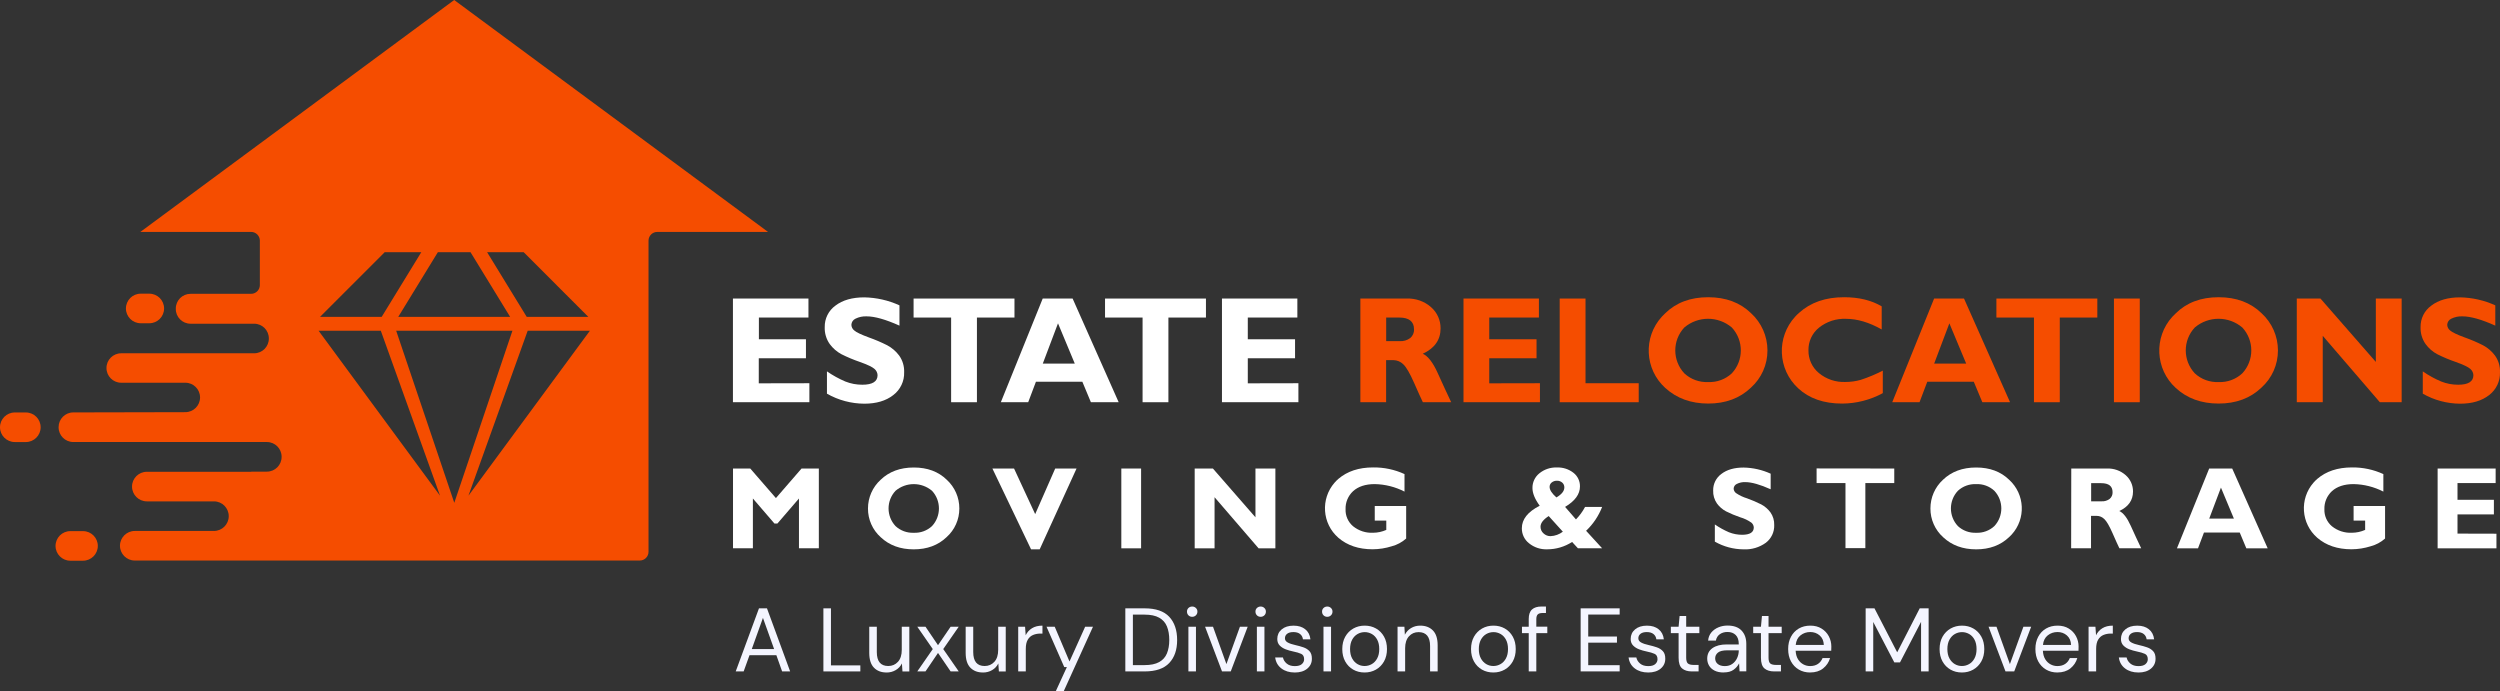 <?xml version="1.0" encoding="UTF-8"?><svg id="Layer_1" xmlns="http://www.w3.org/2000/svg" viewBox="0 0 998.82 276.17"><rect x="0" y="0" width="998.82" height="276.17" fill="#333333" stroke="none"/><defs><style>.cls-1{fill:#f4f5ff;}.cls-2{fill:#fff;}.cls-3{fill:#f54d00;}</style></defs><g id="name"><path class="cls-2" d="M323.37,153.11v7.59h-30.54v-41.42h30.17v7.59h-19.8v8.69h18.8v7.59h-18.85v10l20.22-.04Z"/><path class="cls-2" d="M359.36,122v8.1c-5.5-2.47-9.88-3.71-13.13-3.71-1.54-.07-3.06,.25-4.44,.93-.98,.45-1.61,1.41-1.64,2.48,.04,.89,.47,1.71,1.18,2.25,.79,.71,2.72,1.63,5.78,2.76,2.52,.89,4.98,1.94,7.36,3.14,1.87,1,3.49,2.39,4.76,4.09,1.39,1.94,2.09,4.29,2,6.68,.12,3.58-1.51,7-4.38,9.16-2.91,2.27-6.75,3.4-11.51,3.41-5.24-.03-10.39-1.4-14.95-4v-8.92c2.3,1.6,4.77,2.96,7.35,4.06,2.16,.86,4.47,1.29,6.79,1.28,4.06,0,6.08-1.28,6.08-3.83-.04-.95-.48-1.85-1.21-2.46-.81-.77-2.77-1.71-5.86-2.81-2.52-.86-4.97-1.89-7.35-3.08-1.85-.99-3.45-2.38-4.69-4.07-1.39-1.97-2.09-4.35-2-6.76-.07-3.4,1.53-6.62,4.3-8.61,2.87-2.19,6.71-3.28,11.51-3.28,4.85,.09,9.64,1.17,14.05,3.19Z"/><path class="cls-2" d="M405.31,119.28v7.59h-15v33.83h-10.31v-33.83h-15v-7.59h40.31Z"/><path class="cls-2" d="M428.54,119.28l18.4,41.42h-11.1l-3.41-8.18h-18.55l-3.09,8.18h-10.93l16.73-41.42h11.95Zm.87,26l-6.71-16.1-6.08,16.1h12.79Z"/><path class="cls-2" d="M481.81,119.28v7.59h-15v33.83h-10.32v-33.83h-15v-7.59h40.32Z"/><path class="cls-2" d="M518.75,153.11v7.59h-30.54v-41.42h30.12v7.59h-19.8v8.69h18.88v7.59h-18.88v10l20.22-.04Z"/><path class="cls-3" d="M543.5,119.28h18.5c3.59-.15,7.1,1.09,9.79,3.48,2.42,2.13,3.79,5.21,3.76,8.44,0,4.56-2.37,7.94-7.11,10.13,2.08,.94,4.06,3.49,5.93,7.64s3.68,8.06,5.42,11.73h-11.32c-.68-1.36-1.85-4-3.53-7.8s-3.12-6.29-4.32-7.38c-1.02-1.01-2.39-1.6-3.83-1.63h-3v16.81h-10.29v-41.42Zm10.32,7.59v9.43h5.46c1.48,.08,2.94-.35,4.13-1.23,1.04-.86,1.61-2.16,1.53-3.51,0-3.12-2-4.69-5.9-4.69h-5.22Z"/><path class="cls-3" d="M615.25,153.11v7.59h-30.54v-41.42h30.13v7.59h-19.84v8.69h18.89v7.59h-18.89v10l20.25-.04Z"/><path class="cls-3" d="M654.71,153.11v7.59h-31.57v-41.42h10.32v33.83h21.25Z"/><path class="cls-3" d="M682.46,118.75c7.06,0,12.77,2.13,17.14,6.39,4.17,3.81,6.55,9.21,6.55,14.86,.02,5.69-2.4,11.12-6.64,14.91-4.43,4.21-10.09,6.32-17,6.32s-12.63-2.08-17.18-6.23c-8.25-7.47-8.88-20.21-1.4-28.46,.43-.47,.88-.93,1.35-1.36,4.38-4.29,10.11-6.44,17.18-6.43Zm0,33.89c3.49,.16,6.9-1.1,9.46-3.49,4.78-5.16,4.78-13.14,0-18.3-5.48-4.65-13.52-4.65-19,0-4.8,5.16-4.8,13.14,0,18.3,2.58,2.4,6.02,3.66,9.54,3.49Z"/><path class="cls-3" d="M752.23,148.07v9c-4.98,2.71-10.56,4.14-16.23,4.17-7.33,0-13.19-2.03-17.57-6.1-8.24-7.59-8.77-20.42-1.18-28.66,.49-.53,1-1.03,1.54-1.5,4.59-4.16,10.59-6.24,18-6.23,5.91,0,10.91,1.22,15,3.65v9.22c-5.02-2.83-9.77-4.25-14.26-4.24-3.91-.17-7.75,1.09-10.81,3.54-2.71,2.19-4.26,5.51-4.19,9-.08,3.5,1.44,6.85,4.13,9.1,2.97,2.46,6.74,3.74,10.6,3.59,2.09,0,4.16-.28,6.17-.85,3.03-.99,5.97-2.23,8.8-3.69Z"/><path class="cls-3" d="M784.68,119.28l18.39,41.42h-11.07l-3.42-8.18h-18.58l-3.1,8.18h-10.9l16.73-41.42h11.95Zm.87,26l-6.72-16.1-6.08,16.1h12.8Z"/><path class="cls-3" d="M837.94,119.28v7.59h-15v33.83h-10.32v-33.83h-15v-7.59h40.32Z"/><path class="cls-3" d="M854.9,119.28v41.42h-10.32v-41.42h10.32Z"/><path class="cls-3" d="M886.41,118.75c7.06,0,12.77,2.13,17.14,6.39,4.17,3.81,6.55,9.21,6.55,14.86,.02,5.69-2.4,11.12-6.64,14.91-4.43,4.21-10.12,6.32-17.05,6.32s-12.64-2.08-17.13-6.23c-8.23-7.49-8.84-20.23-1.36-28.46,.43-.47,.88-.93,1.36-1.36,4.35-4.29,10.06-6.44,17.13-6.43Zm0,33.89c3.49,.16,6.9-1.1,9.46-3.49,4.78-5.16,4.78-13.14,0-18.3-5.48-4.65-13.52-4.65-19,0-4.8,5.16-4.8,13.14,0,18.3,2.58,2.4,6.02,3.66,9.54,3.49Z"/><path class="cls-3" d="M959.53,119.28v41.42h-8.72l-22.81-26.53v26.53h-10.37v-41.42h9.46l22.12,25.32v-25.32h10.32Z"/><path class="cls-3" d="M996.94,122v8.1c-5.49-2.47-9.87-3.71-13.13-3.71-1.54-.07-3.06,.25-4.44,.93-.98,.45-1.61,1.41-1.64,2.48,.05,.89,.48,1.71,1.19,2.25,.79,.71,2.71,1.63,5.78,2.76,2.51,.89,4.97,1.94,7.35,3.14,1.87,1,3.49,2.39,4.76,4.09,1.39,1.94,2.09,4.29,2,6.68,.12,3.58-1.51,7-4.37,9.16-2.92,2.27-6.76,3.4-11.52,3.41-5.24-.03-10.39-1.4-14.95-4v-8.92c2.31,1.61,4.77,2.97,7.36,4.06,2.16,.86,4.47,1.29,6.79,1.28,4.05,0,6.07-1.28,6.07-3.83-.04-.95-.48-1.85-1.21-2.46-.81-.77-2.77-1.71-5.86-2.81-2.52-.86-4.97-1.89-7.35-3.08-1.85-.98-3.45-2.38-4.68-4.07-1.39-1.97-2.09-4.35-2-6.76-.08-3.41,1.54-6.63,4.31-8.61,2.86-2.19,6.69-3.28,11.5-3.28,4.85,.09,9.63,1.17,14.04,3.19Z"/><path class="cls-2" d="M310,199l10.25-11.82h6.9v31.88h-7.94v-19.9l-8.61,10h-1.19l-8.61-10v19.9h-7.94v-31.87h6.89l10.25,11.81Z"/><path class="cls-2" d="M365.09,186.78c5.43,0,9.83,1.64,13.19,4.92,3.2,2.94,5.01,7.09,5,11.44,.02,4.38-1.84,8.56-5.11,11.48-3.4,3.24-7.77,4.86-13.12,4.86s-9.74-1.61-13.18-4.84c-3.27-2.93-5.12-7.11-5.09-11.5,0-4.36,1.83-8.51,5.05-11.45,3.4-3.27,7.82-4.91,13.26-4.91Zm0,26.08c2.69,.12,5.31-.84,7.28-2.68,3.68-3.98,3.68-10.11,0-14.09-4.21-3.56-10.38-3.56-14.59,0-3.7,3.97-3.7,10.12,0,14.09,1.98,1.84,4.61,2.8,7.31,2.68Z"/><path class="cls-2" d="M430.11,187.19l-14.73,32.29h-3.44l-15.45-32.29h8.65l8.44,18.22,8-18.22h8.53Z"/><path class="cls-2" d="M455.9,187.19v31.88h-7.9v-31.88h7.9Z"/><path class="cls-2" d="M509.55,187.19v31.88h-6.71l-17.59-20.42v20.42h-7.94v-31.88h7.28l17,19.49v-19.49h7.96Z"/><path class="cls-2" d="M561.14,189.41v7c-3.69-1.9-7.76-2.92-11.91-3-3.74,0-6.62,1-8.64,2.83-2,1.86-3.09,4.49-3,7.21-.1,2.61,1.01,5.11,3,6.8,2.26,1.82,5.1,2.75,8,2.6,1.82-.01,3.61-.4,5.27-1.14v-3.71h-4.61v-5.84h12.55v13c-1.65,1.47-3.62,2.53-5.76,3.09-2.47,.78-5.05,1.19-7.65,1.2-5.55,0-10.11-1.53-13.68-4.6-6.49-5.66-7.17-15.52-1.51-22.01,.47-.54,.97-1.04,1.51-1.51,3.57-3.05,8.19-4.58,13.86-4.58,4.34-.06,8.63,.84,12.57,2.66Z"/><path class="cls-2" d="M633.28,202.53h6.82c-1.41,3.61-3.59,6.87-6.41,9.53l6.41,7h-9.67l-2.33-2.53c-2.98,1.93-6.45,2.95-10,2.94-2.62,.09-5.18-.76-7.21-2.41-1.84-1.44-2.9-3.66-2.87-6,0-3.59,2.38-6.59,7.14-9-1.93-2.65-2.9-5-2.9-7.07-.04-2.28,.98-4.45,2.76-5.88,1.97-1.6,4.46-2.44,7-2.34,2.4-.1,4.75,.66,6.64,2.14,1.67,1.31,2.62,3.32,2.58,5.44,0,3.1-1.98,5.82-5.94,8.17l4.34,5c1.45-1.48,2.67-3.16,3.64-4.99Zm-8.88,9.9l-5.65-6.25c-2.18,1.4-3.27,2.83-3.27,4.29,0,1.01,.43,1.97,1.19,2.63,.76,.73,1.78,1.13,2.83,1.11,1.78-.08,3.49-.7,4.9-1.78Zm-2.57-13.69c2.11-1.23,3.17-2.57,3.17-4,.02-.73-.28-1.42-.82-1.91-.59-.52-1.35-.79-2.13-.76-.76-.03-1.51,.22-2.11,.7-.53,.42-.84,1.07-.83,1.75,0,1.19,.89,2.61,2.72,4.22h0Z"/><path class="cls-2" d="M707.43,189.25v6.23c-4.23-1.9-7.6-2.85-10.11-2.86-1.18-.06-2.35,.19-3.41,.72-.76,.34-1.25,1.08-1.27,1.91,.04,.68,.38,1.31,.92,1.73,1.36,.93,2.86,1.65,4.44,2.12,1.93,.69,3.82,1.5,5.65,2.42,1.44,.77,2.69,1.84,3.67,3.15,1.06,1.49,1.6,3.3,1.53,5.13,.09,2.76-1.16,5.39-3.36,7.06-2.57,1.85-5.7,2.78-8.87,2.62-4.03-.02-7.99-1.08-11.49-3.08v-6.87c1.77,1.23,3.67,2.28,5.65,3.13,1.66,.66,3.44,1,5.23,1,3.12,0,4.68-.98,4.68-2.94-.04-.74-.38-1.43-.94-1.9-1.37-.97-2.9-1.7-4.51-2.16-1.94-.66-3.83-1.46-5.66-2.37-1.42-.76-2.65-1.83-3.6-3.13-1.06-1.52-1.6-3.35-1.52-5.2-.05-2.62,1.19-5.1,3.31-6.63,2.21-1.69,5.16-2.53,8.85-2.53,3.73,.07,7.41,.9,10.81,2.45Z"/><path class="cls-2" d="M756.81,187.19v5.81h-11.55v26h-7.94v-26h-11.54v-5.85l31.03,.04Z"/><path class="cls-2" d="M789.54,186.78c5.43,0,9.83,1.64,13.19,4.92,6.31,5.77,6.75,15.56,.99,21.87-.34,.37-.69,.72-1.06,1.05-3.41,3.24-7.78,4.86-13.12,4.86s-9.74-1.61-13.19-4.84c-3.26-2.93-5.12-7.12-5.09-11.5-.01-4.35,1.8-8.5,5-11.45,3.41-3.27,7.83-4.91,13.28-4.91Zm0,26.08c2.68,.12,5.31-.85,7.27-2.68,3.7-3.97,3.7-10.12,0-14.09-1.97-1.83-4.59-2.79-7.27-2.67-2.7-.12-5.33,.84-7.32,2.67-3.7,3.97-3.7,10.12,0,14.09,1.98,1.84,4.62,2.8,7.32,2.68Z"/><path class="cls-2" d="M827.53,187.19h14.24c2.76-.12,5.46,.84,7.53,2.68,1.86,1.64,2.92,4.01,2.9,6.49,0,3.51-1.83,6.11-5.48,7.8,1.6,.73,3.12,2.69,4.56,5.88,1.44,3.19,2.83,6.19,4.18,9h-8.71c-.52-1.05-1.43-3.05-2.72-6-1.29-2.95-2.4-4.85-3.32-5.68-.8-.79-1.87-1.25-3-1.26h-2.29v12.94h-7.94l.05-31.85Zm7.94,5.85v7.25h4.2c1.14,.07,2.26-.27,3.18-.95,.8-.66,1.24-1.66,1.18-2.7,0-2.4-1.51-3.6-4.54-3.6h-4.02Z"/><path class="cls-2" d="M891.83,187.19l14.17,31.88h-8.53l-2.63-6.3h-14.3l-2.37,6.3h-8.42l12.88-31.88h9.2Zm.67,20l-5.17-12.38-4.68,12.38h9.85Z"/><path class="cls-2" d="M952.22,189.41v7c-3.69-1.9-7.76-2.92-11.91-3-3.74,0-6.63,1-8.65,2.83-1.99,1.86-3.09,4.49-3,7.21-.09,2.61,1.01,5.11,3,6.8,2.26,1.82,5.1,2.74,8,2.6,1.82-.01,3.62-.4,5.28-1.14v-3.71h-4.61v-5.84h12.57v13c-1.65,1.47-3.62,2.53-5.76,3.09-2.48,.78-5.06,1.19-7.66,1.2-5.55,0-10.11-1.53-13.67-4.6-6.49-5.66-7.17-15.52-1.51-22.01,.47-.54,.97-1.04,1.51-1.51,3.56-3.05,8.18-4.58,13.85-4.58,4.33-.06,8.62,.85,12.56,2.66Z"/><path class="cls-2" d="M997.4,213.23v5.84h-23.5v-31.88h23.18v5.81h-15.24v6.68h14.54v5.84h-14.54v7.67l15.56,.04Z"/></g><g id="icon"><path class="cls-3" d="M181.46,0L56.08,92.66h44.25c1.93,0,3.49,1.57,3.49,3.5v17.73c0,1.93-1.56,3.49-3.49,3.5h-24.21c-3.24,0-5.86,2.61-5.88,5.85v.19c-.02,3.24,2.6,5.88,5.84,5.9,.01,0,.03,0,.04,0h25.41c3.25,0,5.88,2.63,5.88,5.88h0v.06c0,3.25-2.63,5.88-5.88,5.88H48.41c-3.25,0-5.88,2.64-5.87,5.89,0,3.24,2.63,5.87,5.87,5.87h25.64c3.25,0,5.88,2.63,5.88,5.88h0c0,3.24-2.62,5.87-5.86,5.88h0l-44.8,.1c-3.24,.01-5.86,2.64-5.86,5.88v.08c0,3.24,2.63,5.87,5.87,5.87H106.63c3.25,0,5.88,2.63,5.88,5.88h0v.07c0,3.25-2.63,5.88-5.88,5.88h-6.24v.06H58.66c-3.26,0-5.91,2.65-5.91,5.91h0c0,3.26,2.64,5.9,5.9,5.91h26.84c3.26,0,5.9,2.65,5.9,5.91h0c0,3.26-2.65,5.91-5.91,5.91h-31.63c-3.26,0-5.91,2.64-5.92,5.9,0,3.26,2.64,5.91,5.9,5.92H255.61c1.93,0,3.49-1.56,3.49-3.49h0V96.16c0-1.93,1.57-3.5,3.5-3.5h44.25L181.46,0Zm27.77,100.77l25.83,25.83h-24.62l-15.82-25.83h14.61Zm-21.24,0l15.83,25.83h-44.71l15.82-25.83h13.06Zm-34.3,0h14.62l-15.82,25.83h-24.63l25.83-25.83Zm-26.41,31.36h24.86l23.67,65.92-48.53-65.92Zm31,0h46.45l-23.23,68.76-23.22-68.76Zm28.87,65.92l23.68-65.92h24.86l-48.54,65.92Z"/><path class="cls-3" d="M28.1,212.2h5.07c3.26,0,5.91,2.65,5.91,5.91h0c0,3.26-2.65,5.91-5.91,5.91h-5.07c-3.26,0-5.91-2.65-5.91-5.91h0c0-3.26,2.65-5.91,5.91-5.91Z"/><path class="cls-3" d="M56.22,117.33h3.43c3.26,0,5.91,2.65,5.91,5.91h0c0,3.26-2.65,5.91-5.91,5.91h-3.43c-3.26,0-5.91-2.65-5.91-5.91h0c0-3.26,2.65-5.91,5.91-5.91Z"/><path class="cls-3" d="M5.91,164.79h4.42c3.26,0,5.91,2.65,5.91,5.91h0c0,3.26-2.65,5.91-5.91,5.91H5.91c-3.26,0-5.91-2.65-5.91-5.91H0c0-3.26,2.65-5.91,5.91-5.91Z"/></g><g><path class="cls-1" d="M293.94,268.25l9.29-25.2h3.2l9.25,25.2h-3.2l-2.3-6.48h-10.73l-2.34,6.48h-3.17Zm6.41-8.93h8.93l-4.46-12.46-4.46,12.46Z"/><path class="cls-1" d="M328.97,268.25v-25.2h3.02v22.79h11.74v2.41h-14.76Z"/><path class="cls-1" d="M354.2,268.68c-2.11,0-3.79-.64-5.04-1.93s-1.87-3.26-1.87-5.92v-10.44h3.02v10.12c0,3.72,1.52,5.58,4.57,5.58,1.56,0,2.85-.56,3.87-1.67s1.53-2.71,1.53-4.77v-9.25h3.02v17.86h-2.74l-.22-3.2c-.55,1.13-1.37,2.02-2.47,2.66-1.09,.65-2.32,.97-3.69,.97Z"/><path class="cls-1" d="M366.48,268.25l6.19-8.93-6.19-8.93h3.28l5,7.38,5.04-7.38h3.24l-6.19,8.93,6.19,8.93h-3.24l-5.04-7.38-5,7.38h-3.28Z"/><path class="cls-1" d="M392.72,268.68c-2.11,0-3.79-.64-5.04-1.93s-1.87-3.26-1.87-5.92v-10.44h3.02v10.12c0,3.72,1.52,5.58,4.57,5.58,1.56,0,2.85-.56,3.87-1.67s1.53-2.71,1.53-4.77v-9.25h3.02v17.86h-2.74l-.22-3.2c-.55,1.13-1.37,2.02-2.47,2.66-1.09,.65-2.32,.97-3.69,.97Z"/><path class="cls-1" d="M406.8,268.25v-17.86h2.74l.25,3.42c.55-1.18,1.39-2.11,2.52-2.81,1.13-.7,2.52-1.04,4.18-1.04v3.17h-.83c-1.06,0-2.03,.19-2.92,.56-.89,.37-1.6,1-2.12,1.89-.53,.89-.79,2.11-.79,3.67v9h-3.02Z"/><path class="cls-1" d="M421.81,276.17l4.43-9.65h-1.04l-7.09-16.13h3.28l5.9,13.9,6.26-13.9h3.13l-11.7,25.78h-3.17Z"/><path class="cls-1" d="M449.6,268.25v-25.2h7.74c4.44,0,7.71,1.13,9.81,3.38,2.1,2.26,3.15,5.35,3.15,9.29s-1.05,6.92-3.15,9.16c-2.1,2.24-5.37,3.37-9.81,3.37h-7.74Zm3.02-2.52h4.64c2.45,0,4.4-.4,5.85-1.21,1.45-.8,2.49-1.96,3.11-3.46,.62-1.5,.94-3.28,.94-5.35s-.31-3.92-.94-5.44c-.62-1.51-1.66-2.68-3.11-3.49-1.45-.82-3.4-1.22-5.85-1.22h-4.64v20.16Z"/><path class="cls-1" d="M476.31,246.43c-.6,0-1.1-.2-1.49-.59s-.59-.89-.59-1.49,.2-1.06,.59-1.44c.4-.38,.89-.58,1.49-.58s1.07,.19,1.48,.58c.41,.38,.61,.86,.61,1.44s-.2,1.1-.61,1.49c-.41,.4-.9,.59-1.48,.59Zm-1.51,21.82v-17.86h3.02v17.86h-3.02Z"/><path class="cls-1" d="M488.23,268.25l-6.77-17.86h3.17l5.36,14.94,5.4-14.94h3.1l-6.77,17.86h-3.49Z"/><path class="cls-1" d="M503.67,246.43c-.6,0-1.1-.2-1.49-.59s-.59-.89-.59-1.49,.2-1.06,.59-1.44c.4-.38,.89-.58,1.49-.58s1.07,.19,1.48,.58c.41,.38,.61,.86,.61,1.44s-.2,1.1-.61,1.49c-.41,.4-.9,.59-1.48,.59Zm-1.51,21.82v-17.86h3.02v17.86h-3.02Z"/><path class="cls-1" d="M517.28,268.68c-2.14,0-3.91-.54-5.33-1.62s-2.24-2.54-2.48-4.39h3.1c.19,.94,.69,1.75,1.49,2.43,.8,.68,1.89,1.03,3.26,1.03,1.27,0,2.21-.27,2.81-.81,.6-.54,.9-1.18,.9-1.93,0-1.08-.39-1.8-1.17-2.16-.78-.36-1.88-.68-3.29-.97-.96-.19-1.92-.47-2.88-.83s-1.76-.87-2.41-1.53c-.65-.66-.97-1.53-.97-2.61,0-1.56,.58-2.84,1.75-3.83s2.74-1.49,4.73-1.49,3.45,.47,4.66,1.42c1.21,.95,1.91,2.3,2.11,4.05h-2.99c-.12-.91-.51-1.62-1.17-2.14-.66-.52-1.54-.77-2.65-.77s-1.91,.23-2.5,.68c-.59,.46-.88,1.06-.88,1.8s.38,1.28,1.13,1.69c.76,.41,1.78,.76,3.08,1.04,1.1,.24,2.15,.54,3.15,.88s1.81,.86,2.45,1.55c.64,.68,.95,1.67,.95,2.97,.02,1.61-.58,2.93-1.82,3.98-1.24,1.04-2.91,1.57-5.02,1.57Z"/><path class="cls-1" d="M530.28,246.43c-.6,0-1.1-.2-1.49-.59s-.59-.89-.59-1.49,.2-1.06,.59-1.44c.4-.38,.89-.58,1.49-.58s1.07,.19,1.48,.58c.41,.38,.61,.86,.61,1.44s-.2,1.1-.61,1.49c-.41,.4-.9,.59-1.48,.59Zm-1.51,21.82v-17.86h3.02v17.86h-3.02Z"/><path class="cls-1" d="M545.18,268.68c-1.68,0-3.19-.38-4.54-1.15-1.34-.77-2.41-1.85-3.19-3.26-.78-1.4-1.17-3.05-1.17-4.95s.4-3.55,1.19-4.95c.79-1.4,1.87-2.49,3.22-3.26,1.36-.77,2.87-1.15,4.55-1.15s3.19,.38,4.54,1.15c1.34,.77,2.41,1.85,3.19,3.26,.78,1.4,1.17,3.05,1.17,4.95s-.4,3.55-1.19,4.95c-.79,1.4-1.87,2.49-3.22,3.26-1.36,.77-2.87,1.15-4.55,1.15Zm0-2.59c1.03,0,1.99-.25,2.88-.76,.89-.5,1.61-1.26,2.16-2.27,.55-1.01,.83-2.25,.83-3.74s-.27-2.74-.81-3.74c-.54-1.01-1.25-1.76-2.14-2.27-.89-.5-1.84-.76-2.84-.76s-1.99,.25-2.88,.76-1.61,1.26-2.16,2.27c-.55,1.01-.83,2.26-.83,3.74s.28,2.74,.83,3.74c.55,1.01,1.27,1.76,2.14,2.27s1.82,.76,2.83,.76Z"/><path class="cls-1" d="M558.36,268.25v-17.86h2.74l.18,3.2c.58-1.13,1.4-2.02,2.48-2.66,1.08-.65,2.3-.97,3.67-.97,2.11,0,3.8,.64,5.06,1.93,1.26,1.28,1.89,3.26,1.89,5.92v10.44h-3.02v-10.12c0-3.72-1.54-5.58-4.61-5.58-1.54,0-2.81,.56-3.83,1.67-1.02,1.12-1.53,2.71-1.53,4.77v9.25h-3.02Z"/><path class="cls-1" d="M596.62,268.68c-1.68,0-3.19-.38-4.54-1.15-1.34-.77-2.41-1.85-3.19-3.26-.78-1.4-1.17-3.05-1.17-4.95s.4-3.55,1.19-4.95c.79-1.4,1.87-2.49,3.22-3.26,1.36-.77,2.87-1.15,4.55-1.15s3.19,.38,4.54,1.15c1.34,.77,2.41,1.85,3.19,3.26,.78,1.4,1.17,3.05,1.17,4.95s-.4,3.55-1.19,4.95c-.79,1.4-1.87,2.49-3.22,3.26-1.36,.77-2.87,1.15-4.55,1.15Zm0-2.59c1.03,0,1.99-.25,2.88-.76,.89-.5,1.61-1.26,2.16-2.27,.55-1.01,.83-2.25,.83-3.74s-.27-2.74-.81-3.74c-.54-1.01-1.25-1.76-2.14-2.27-.89-.5-1.84-.76-2.84-.76s-1.99,.25-2.88,.76-1.61,1.26-2.16,2.27c-.55,1.01-.83,2.26-.83,3.74s.28,2.74,.83,3.74c.55,1.01,1.27,1.76,2.14,2.27s1.82,.76,2.83,.76Z"/><path class="cls-1" d="M610.77,268.25v-15.3h-2.7v-2.56h2.7v-3.1c0-1.73,.43-2.99,1.3-3.78s2.12-1.19,3.78-1.19h1.8v2.59h-1.33c-.91,0-1.56,.19-1.94,.56-.38,.37-.58,1-.58,1.89v3.02h4.39v2.56h-4.39v15.3h-3.02Z"/><path class="cls-1" d="M631.51,268.25v-25.2h15.59v2.48h-12.56v8.78h11.48v2.45h-11.48v9h12.56v2.48h-15.59Z"/><path class="cls-1" d="M658.47,268.68c-2.14,0-3.91-.54-5.33-1.62s-2.24-2.54-2.48-4.39h3.1c.19,.94,.69,1.75,1.49,2.43,.8,.68,1.89,1.03,3.26,1.03,1.27,0,2.21-.27,2.81-.81,.6-.54,.9-1.18,.9-1.93,0-1.08-.39-1.8-1.17-2.16-.78-.36-1.88-.68-3.29-.97-.96-.19-1.92-.47-2.88-.83s-1.76-.87-2.41-1.53c-.65-.66-.97-1.53-.97-2.61,0-1.56,.58-2.84,1.75-3.83s2.74-1.49,4.73-1.49,3.45,.47,4.66,1.42c1.21,.95,1.91,2.3,2.11,4.05h-2.99c-.12-.91-.51-1.62-1.17-2.14-.66-.52-1.54-.77-2.65-.77s-1.91,.23-2.5,.68c-.59,.46-.88,1.06-.88,1.8s.38,1.28,1.13,1.69c.76,.41,1.78,.76,3.08,1.04,1.1,.24,2.15,.54,3.15,.88s1.81,.86,2.45,1.55c.64,.68,.95,1.67,.95,2.97,.02,1.61-.58,2.93-1.82,3.98-1.24,1.04-2.91,1.57-5.02,1.57Z"/><path class="cls-1" d="M675.9,268.25c-1.63,0-2.92-.4-3.85-1.19-.94-.79-1.4-2.22-1.4-4.28v-9.83h-3.1v-2.56h3.1l.4-4.28h2.63v4.28h5.26v2.56h-5.26v9.83c0,1.13,.23,1.89,.68,2.29,.46,.4,1.26,.59,2.41,.59h1.87v2.59h-2.74Z"/><path class="cls-1" d="M688.71,268.68c-1.49,0-2.72-.25-3.71-.76s-1.72-1.18-2.2-2.02c-.48-.84-.72-1.75-.72-2.74,0-1.82,.7-3.23,2.09-4.21s3.29-1.48,5.69-1.48h4.82v-.22c0-1.56-.41-2.74-1.22-3.55-.82-.8-1.91-1.21-3.28-1.21-1.18,0-2.19,.29-3.04,.88-.85,.59-1.39,1.45-1.6,2.57h-3.1c.12-1.3,.56-2.39,1.31-3.28,.76-.89,1.7-1.57,2.83-2.03,1.13-.47,2.33-.7,3.6-.7,2.5,0,4.37,.67,5.63,2s1.89,3.1,1.89,5.31v10.98h-2.7l-.18-3.2c-.5,1.01-1.24,1.87-2.21,2.57-.97,.71-2.27,1.06-3.91,1.06Zm.47-2.56c1.15,0,2.14-.3,2.97-.9,.83-.6,1.46-1.38,1.89-2.34s.65-1.97,.65-3.02v-.04h-4.57c-1.78,0-3.03,.31-3.76,.92-.73,.61-1.1,1.37-1.1,2.29s.34,1.69,1.03,2.25c.68,.56,1.65,.85,2.9,.85Z"/><path class="cls-1" d="M708.8,268.25c-1.63,0-2.92-.4-3.85-1.19-.94-.79-1.4-2.22-1.4-4.28v-9.83h-3.1v-2.56h3.1l.4-4.28h2.63v4.28h5.26v2.56h-5.26v9.83c0,1.13,.23,1.89,.68,2.29,.46,.4,1.26,.59,2.41,.59h1.87v2.59h-2.74Z"/><path class="cls-1" d="M723.2,268.68c-1.7,0-3.22-.39-4.54-1.17-1.32-.78-2.36-1.87-3.11-3.26s-1.13-3.04-1.13-4.93,.37-3.51,1.12-4.91c.74-1.4,1.78-2.5,3.11-3.28,1.33-.78,2.87-1.17,4.63-1.17s3.22,.39,4.48,1.17c1.26,.78,2.23,1.81,2.9,3.08s1.01,2.64,1.01,4.1c0,.26,0,.53-.02,.79-.01,.26-.02,.56-.02,.9h-14.22c.07,1.37,.39,2.5,.95,3.4,.56,.9,1.27,1.58,2.12,2.03,.85,.46,1.76,.68,2.72,.68,1.25,0,2.29-.29,3.13-.86s1.45-1.36,1.84-2.34h2.99c-.48,1.66-1.4,3.03-2.75,4.12-1.36,1.09-3.09,1.64-5.2,1.64Zm0-16.16c-1.44,0-2.72,.44-3.83,1.31s-1.76,2.15-1.93,3.83h11.23c-.07-1.61-.62-2.87-1.66-3.78-1.03-.91-2.3-1.37-3.82-1.37Z"/><path class="cls-1" d="M745.38,268.25v-25.2h3.53l9.07,17.57,9-17.57h3.56v25.2h-3.02v-19.8l-8.42,16.2h-2.27l-8.42-16.16v19.76h-3.02Z"/><path class="cls-1" d="M783.82,268.68c-1.68,0-3.19-.38-4.54-1.15-1.34-.77-2.41-1.85-3.19-3.26-.78-1.4-1.17-3.05-1.17-4.95s.4-3.55,1.19-4.95c.79-1.4,1.87-2.49,3.22-3.26,1.36-.77,2.87-1.15,4.55-1.15s3.19,.38,4.54,1.15c1.34,.77,2.41,1.85,3.19,3.26,.78,1.4,1.17,3.05,1.17,4.95s-.4,3.55-1.19,4.95c-.79,1.4-1.87,2.49-3.22,3.26-1.36,.77-2.87,1.15-4.55,1.15Zm0-2.59c1.03,0,1.99-.25,2.88-.76,.89-.5,1.61-1.26,2.16-2.27,.55-1.01,.83-2.25,.83-3.74s-.27-2.74-.81-3.74c-.54-1.01-1.25-1.76-2.14-2.27-.89-.5-1.84-.76-2.84-.76s-1.99,.25-2.88,.76-1.61,1.26-2.16,2.27c-.55,1.01-.83,2.26-.83,3.74s.28,2.74,.83,3.74c.55,1.01,1.27,1.76,2.14,2.27s1.82,.76,2.83,.76Z"/><path class="cls-1" d="M801.25,268.25l-6.77-17.86h3.17l5.36,14.94,5.4-14.94h3.1l-6.77,17.86h-3.49Z"/><path class="cls-1" d="M821.98,268.68c-1.7,0-3.22-.39-4.54-1.17-1.32-.78-2.36-1.87-3.11-3.26s-1.13-3.04-1.13-4.93,.37-3.51,1.12-4.91c.74-1.4,1.78-2.5,3.11-3.28,1.33-.78,2.87-1.17,4.63-1.17s3.22,.39,4.48,1.17c1.26,.78,2.23,1.81,2.9,3.08s1.01,2.64,1.01,4.1c0,.26,0,.53-.02,.79-.01,.26-.02,.56-.02,.9h-14.22c.07,1.37,.39,2.5,.95,3.4,.56,.9,1.27,1.58,2.12,2.03,.85,.46,1.76,.68,2.72,.68,1.25,0,2.29-.29,3.13-.86s1.45-1.36,1.84-2.34h2.99c-.48,1.66-1.4,3.03-2.75,4.12-1.36,1.09-3.09,1.64-5.2,1.64Zm0-16.16c-1.44,0-2.72,.44-3.83,1.31s-1.76,2.15-1.93,3.83h11.23c-.07-1.61-.62-2.87-1.66-3.78-1.03-.91-2.3-1.37-3.82-1.37Z"/><path class="cls-1" d="M834.44,268.25v-17.86h2.74l.25,3.42c.55-1.18,1.39-2.11,2.52-2.81,1.13-.7,2.52-1.04,4.18-1.04v3.17h-.83c-1.06,0-2.03,.19-2.92,.56-.89,.37-1.6,1-2.12,1.89-.53,.89-.79,2.11-.79,3.67v9h-3.02Z"/><path class="cls-1" d="M854.35,268.68c-2.14,0-3.91-.54-5.33-1.62s-2.24-2.54-2.48-4.39h3.1c.19,.94,.69,1.75,1.49,2.43,.8,.68,1.89,1.03,3.26,1.03,1.27,0,2.21-.27,2.81-.81,.6-.54,.9-1.18,.9-1.93,0-1.08-.39-1.8-1.17-2.16-.78-.36-1.88-.68-3.29-.97-.96-.19-1.92-.47-2.88-.83s-1.76-.87-2.41-1.53c-.65-.66-.97-1.53-.97-2.61,0-1.56,.58-2.84,1.75-3.83s2.74-1.49,4.73-1.49,3.45,.47,4.66,1.42c1.21,.95,1.91,2.3,2.11,4.05h-2.99c-.12-.91-.51-1.62-1.17-2.14-.66-.52-1.54-.77-2.65-.77s-1.91,.23-2.5,.68c-.59,.46-.88,1.06-.88,1.8s.38,1.28,1.13,1.69c.76,.41,1.78,.76,3.08,1.04,1.1,.24,2.15,.54,3.15,.88s1.81,.86,2.45,1.55c.64,.68,.95,1.67,.95,2.97,.02,1.61-.58,2.93-1.82,3.98-1.24,1.04-2.91,1.57-5.02,1.57Z"/></g></svg>